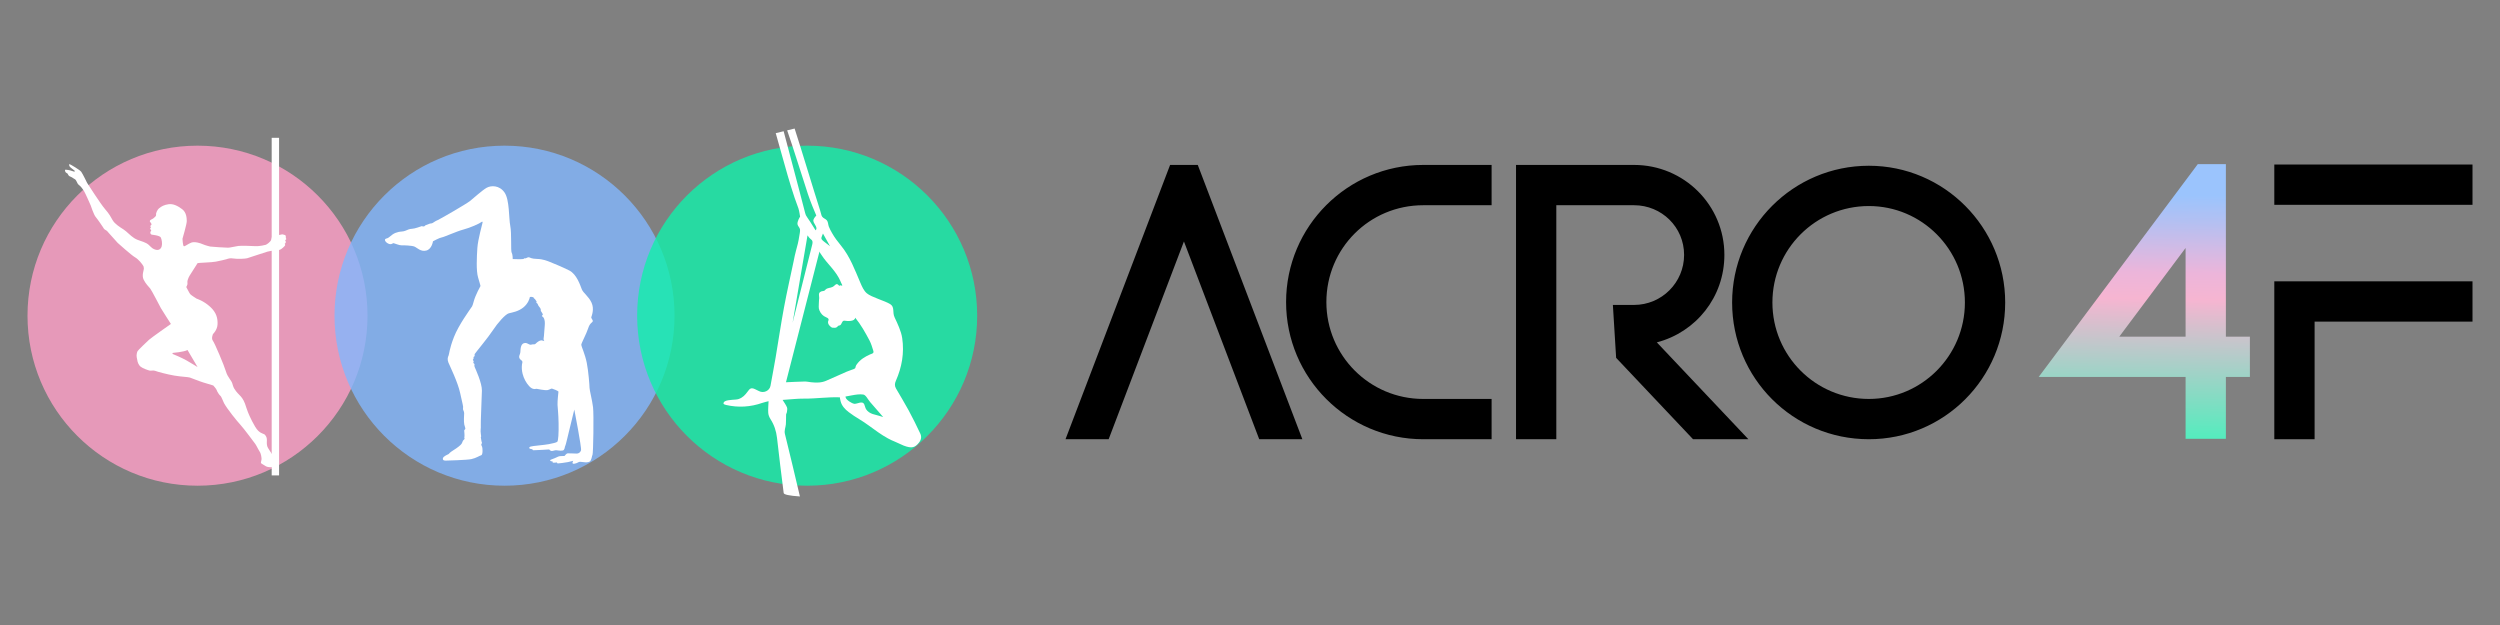 <?xml version="1.0" encoding="UTF-8" standalone="no"?><!-- Generator: Gravit.io --><svg xmlns="http://www.w3.org/2000/svg" xmlns:xlink="http://www.w3.org/1999/xlink" style="isolation:isolate" viewBox="0 0 800 200" width="800pt" height="200pt"><rect x="0" y="0" width="800" height="200" fill="#808080" stroke="none"/><defs><clipPath id="_clipPath_tgrf3JeZ49A0D3FVSwstAqncLmfbGjzx"><rect width="800" height="200"/></clipPath></defs><g clip-path="url(#_clipPath_tgrf3JeZ49A0D3FVSwstAqncLmfbGjzx)"><circle vector-effect="non-scaling-stroke" cx="63.207" cy="101.02" r="54.407" fill="rgb(255,159,199)" fill-opacity="0.8"/><circle vector-effect="non-scaling-stroke" cx="161.45" cy="101.02" r="54.407" fill="rgb(130,182,253)" fill-opacity="0.8"/><circle vector-effect="non-scaling-stroke" cx="258.293" cy="101.02" r="54.407" fill="rgb(17,240,170)" fill-opacity="0.8"/><path d=" M 791.2 102.917 L 791.2 90.025 L 727.778 90.025 L 727.778 140.553 L 740.671 140.553 L 740.671 102.917 L 791.2 102.917 Z  M 791.2 65.542 L 791.2 52.649 L 727.778 52.649 L 727.778 65.542 L 791.2 65.542 Z " fill="rgb(0,0,0)"/><linearGradient id="_lgradient_3" x1="0.677" y1="0.112" x2="0.665" y2="1.063" gradientTransform="matrix(67.589,0,0,87.904,652.376,52.519)" gradientUnits="userSpaceOnUse"><stop offset="0%" stop-opacity="1" style="stop-color:rgb(155,196,253)"/><stop offset="10%" stop-opacity="1" style="stop-color:rgb(179,192,242)"/><stop offset="20%" stop-opacity="1" style="stop-color:rgb(208,187,230)"/><stop offset="30%" stop-opacity="1" style="stop-color:rgb(236,181,218)"/><stop offset="40%" stop-opacity="1" style="stop-color:rgb(246,181,209)"/><stop offset="50%" stop-opacity="1" style="stop-color:rgb(215,191,205)"/><stop offset="60%" stop-opacity="1" style="stop-color:rgb(185,202,202)"/><stop offset="70%" stop-opacity="1" style="stop-color:rgb(155,212,198)"/><stop offset="80%" stop-opacity="1" style="stop-color:rgb(125,222,194)"/><stop offset="90%" stop-opacity="1" style="stop-color:rgb(94,233,191)"/><stop offset="100%" stop-opacity="1" style="stop-color:rgb(64,243,187)"/></linearGradient><path d=" M 699.389 107.736 L 678.162 107.736 L 699.389 79.346 L 699.389 107.736 Z  M 719.965 120.628 L 719.965 107.736 L 712.281 107.736 L 712.281 52.519 L 703.296 52.519 L 677.836 86.574 L 652.376 120.628 L 699.389 120.628 L 699.389 140.423 L 712.281 140.423 L 712.281 120.628 L 719.965 120.628 Z " fill="url(#_lgradient_3)"/><path d=" M 340.964 140.553 L 354.768 140.553 L 378.86 77.262 L 402.953 140.553 L 416.757 140.553 L 383.288 52.779 L 374.433 52.779 L 340.964 140.553 Z  M 477.313 65.672 L 477.313 52.779 L 455.435 52.779 C 431.212 52.779 411.548 72.444 411.548 96.666 C 411.548 120.889 431.212 140.553 455.435 140.553 L 477.313 140.553 L 477.313 127.661 L 455.435 127.661 C 438.244 127.661 424.44 113.726 424.44 96.666 C 424.44 79.476 438.244 65.672 455.435 65.672 L 477.313 65.672 Z  M 530.186 109.559 C 542.688 106.303 551.803 95.104 551.803 81.56 C 551.803 65.672 538.911 52.779 522.893 52.779 L 485.127 52.779 L 485.127 140.553 L 498.019 140.553 L 498.019 65.672 L 522.893 65.672 C 531.748 65.672 538.911 72.704 538.911 81.56 C 538.911 90.415 531.748 97.578 522.893 97.578 L 516.121 97.578 L 517.163 114.508 L 541.776 140.553 L 559.487 140.553 L 530.186 109.559 Z  M 554.278 96.797 C 554.278 121.019 573.812 140.553 598.035 140.553 C 622.127 140.553 641.661 121.019 641.661 96.797 C 641.661 72.704 622.127 53.04 598.035 53.04 C 573.812 53.04 554.278 72.704 554.278 96.797 Z  M 567.171 96.797 C 567.171 79.737 580.974 65.932 598.035 65.932 C 614.964 65.932 628.768 79.737 628.768 96.797 C 628.768 113.857 614.964 127.661 598.035 127.661 C 580.974 127.661 567.171 113.857 567.171 96.797 Z " fill="rgb(0,0,0)"/><path d=" M 60.004 112.001 L 63.225 117.467 C 63.225 117.467 61.298 116.252 59.713 115.354 C 58.13 114.457 55.596 113.401 55.305 113.295 C 55.015 113.19 55.305 112.926 55.305 112.926 C 55.305 112.926 58.895 112.635 60.004 112.001 Z  M 91.463 76.202 C 91.463 76.202 91.553 75.357 91.237 75.225 C 90.92 75.093 90.313 74.987 90.313 74.987 C 90.313 74.987 88.311 75.503 88.469 75.107 C 88.628 74.71 89.335 74.38 89.15 73.931 C 88.966 73.482 88.465 73.72 88.359 73.773 C 88.253 73.826 87.277 74.512 87.277 74.723 C 87.277 74.935 87.039 75.885 86.802 76.677 C 86.563 77.469 85.217 78.314 85.033 78.34 C 85.033 78.34 83.132 78.868 81.6 78.762 C 80.069 78.657 77.086 78.604 76.241 78.71 C 75.396 78.816 73.601 79.264 72.993 79.264 C 72.386 79.264 67.475 78.974 67.238 78.894 C 67.238 78.894 65.627 78.499 64.888 78.156 C 64.149 77.812 62.327 77.231 61.246 77.628 C 60.163 78.023 59.133 78.948 58.816 78.789 C 58.5 78.631 58.394 76.413 58.394 76.413 C 58.394 76.413 59.793 71.634 59.767 70.737 C 59.74 69.839 59.713 68.017 58.287 66.935 C 56.863 65.852 55.385 65.14 53.932 65.351 C 52.48 65.562 51.661 66.038 50.922 66.644 C 50.182 67.252 49.945 68.334 49.945 68.334 C 49.945 68.334 49.971 68.836 49.919 68.994 C 49.867 69.153 49.711 69.37 49.088 69.865 C 48.551 70.291 48.019 70.242 47.939 70.79 C 47.909 71 48.467 71.423 48.414 71.582 C 48.414 71.582 48.573 71.885 48.414 71.984 C 48.256 72.083 48.098 72.261 48.098 72.34 C 48.098 72.42 48.314 72.816 48.314 72.816 C 48.314 72.816 47.899 73.014 48.117 73.33 C 48.334 73.647 48.414 73.746 48.414 73.746 C 48.414 73.746 48.078 74.142 48.098 74.519 C 48.117 74.895 48.533 75.093 48.533 75.093 C 48.533 75.093 51.147 75.331 51.464 76.004 C 51.781 76.677 51.978 77.984 51.741 78.816 C 51.504 79.647 50.791 80.32 49.484 79.806 C 48.176 79.29 48.058 78.499 46.83 77.825 C 45.603 77.152 44.257 77.033 42.949 76.202 C 41.642 75.37 40.652 74.142 39.544 73.43 C 38.435 72.717 36.732 71.687 36.019 70.42 C 35.508 69.512 35.029 68.519 33.603 66.896 C 32.178 65.272 27.861 58.5 27.861 58.5 C 27.861 58.5 26.475 55.629 26 54.975 C 25.524 54.322 22.436 52.54 22.257 52.52 C 22.079 52.5 22.079 52.876 22.257 53.233 C 22.436 53.589 23.742 54.461 23.881 54.619 C 24.02 54.778 24.04 55.114 23.188 54.758 C 22.337 54.401 21.109 54.282 20.891 54.322 C 20.673 54.361 20.891 55.015 21.03 55.153 C 21.168 55.292 21.623 55.55 21.623 55.55 C 21.623 55.55 21.94 56.183 22.079 56.302 C 22.218 56.421 23.01 56.678 23.386 56.995 C 23.762 57.312 24.138 57.253 24.435 57.926 C 24.732 58.599 24.931 58.975 25.346 59.272 C 25.762 59.569 26.376 60.321 26.831 61.034 C 27.287 61.747 29.029 65.747 29.029 65.747 C 29.029 65.747 30 68.717 30.633 69.449 C 31.266 70.182 32.871 72.558 32.95 72.697 C 33.029 72.836 33.286 73.39 33.761 73.588 C 34.237 73.786 34.692 74.419 34.692 74.419 L 37.662 77.726 C 37.662 77.726 42.039 81.667 43.187 82.32 C 44.335 82.973 45.524 84.478 45.919 85.211 C 45.919 85.211 46.038 85.587 46.038 86.003 C 46.038 86.419 45.305 88.122 45.958 89.468 C 46.613 90.815 47.583 91.745 48.058 92.319 C 48.533 92.894 51.206 98.102 51.504 98.636 C 51.799 99.171 54.691 103.665 54.691 103.665 C 54.691 103.665 48.354 108.101 47.682 108.734 C 47.008 109.368 44.217 111.982 44.018 112.378 C 43.821 112.773 43.602 113.645 43.761 114.377 C 43.919 115.11 44.038 115.764 44.038 115.764 C 44.038 115.764 44.295 116.754 44.988 117.328 C 45.681 117.902 47.503 118.516 47.919 118.595 C 48.334 118.675 49.146 118.437 49.74 118.694 C 50.335 118.951 53.457 119.79 55.78 120.186 C 58.103 120.582 60.109 120.608 60.77 120.82 C 61.43 121.031 63.279 121.823 65.02 122.377 C 66.764 122.931 68.242 123.354 68.242 123.354 C 68.242 123.354 69.244 124.436 69.351 124.859 C 69.455 125.281 70.221 126.47 70.538 126.681 C 70.856 126.892 71.385 128.455 71.699 129.03 C 72.74 130.926 75.845 134.759 76.928 135.921 C 78.01 137.083 81.68 142.046 81.68 142.046 C 81.68 142.046 82.128 142.732 82.181 142.89 C 82.234 143.049 83.052 144.475 83.237 144.765 C 83.422 145.055 83.818 146.534 83.66 147.194 C 83.502 147.854 83.363 148.118 83.697 148.356 C 84.03 148.593 84.53 148.857 84.611 148.91 C 84.689 148.963 85.269 149.385 85.772 149.438 C 86.274 149.491 86.67 149.596 86.987 149.438 C 87.302 149.28 88.042 149.016 88.121 148.673 C 88.2 148.33 88.016 146.851 87.726 146.323 C 87.435 145.795 85.684 143.477 85.508 142.759 C 85.139 141.254 85.798 140.462 84.9 139.274 C 84.411 138.625 83.845 138.983 82.63 137.848 C 81.415 136.713 79.647 132.621 79.647 132.621 C 79.647 132.621 79.085 131.327 78.854 130.535 C 77.64 126.364 76.506 126.892 74.947 124.331 C 74.947 124.331 74.658 123.908 74.366 122.8 C 74.076 121.691 72.862 120.793 72.307 118.892 C 71.753 116.991 68.69 109.757 68.109 109.018 C 67.529 108.279 68.162 106.88 68.162 106.88 C 68.162 106.88 69.535 105.639 69.614 103.764 C 69.694 101.89 69.297 100.015 67.186 98.115 C 65.073 96.214 62.935 95.58 62.935 95.58 C 62.935 95.58 61.139 94.471 60.849 94.102 C 60.559 93.732 59.846 92.254 59.661 91.963 C 59.477 91.673 60.109 91.435 59.978 90.432 C 59.846 89.429 60.822 87.976 60.822 87.976 C 60.822 87.976 63.172 84.307 63.225 84.201 C 63.279 84.096 67.916 83.978 69.059 83.726 C 70.854 83.33 71.591 83.215 72.414 82.965 C 72.972 82.795 73.547 82.512 74.736 82.723 C 75.923 82.934 78.511 82.802 79.066 82.644 C 79.621 82.485 84.399 80.875 85.561 80.531 C 86.722 80.188 89.124 80.056 89.574 79.924 C 90.022 79.793 91.29 78.683 91.263 78.393 C 91.237 78.102 91.079 78.05 91.079 78.05 C 91.079 78.05 91.553 77.733 91.448 77.337 C 91.342 76.941 91.237 76.835 91.237 76.835 C 91.237 76.835 91.875 76.598 91.463 76.202 Z " fill="rgb(255,255,255)"/><path d=" M 89.303 152.131 L 86.94 152.131 L 86.94 44.099 L 89.303 44.099 L 89.303 152.131 Z " fill="rgb(255,255,255)"/><path d=" M 231.987 128.407 C 233.016 127.823 235.454 128.006 236.328 127.703 C 237.708 127.224 238.422 126.416 239.25 125.3 C 239.894 124.431 240.265 123.914 241.573 124.516 C 242.021 124.723 242.463 124.941 242.902 125.165 C 244.391 125.928 246.27 125.049 246.559 123.455 C 247.109 120.414 247.693 117.378 248.211 114.331 C 249.111 109.028 249.888 103.701 250.873 98.414 C 251.794 93.465 252.917 88.553 253.957 83.625 C 254.192 82.505 254.39 81.373 254.704 80.274 C 255.141 78.748 255.535 77.204 255.754 75.63 C 255.844 74.987 256.096 74.04 255.999 73.405 C 255.903 72.779 255.321 72.415 255.204 71.784 C 255.031 70.848 256.028 69.324 256.028 69.324 C 256.028 69.324 255.754 67.427 255.499 66.692 C 255.101 65.548 254.658 64.421 254.269 63.273 C 253.492 60.977 252.791 58.656 252.105 56.33 C 251.267 53.489 249.061 45.454 248.235 42.61 C 249.078 42.404 249.921 42.198 250.765 41.993 C 251.904 46.296 254.407 55.753 255.534 60.019 C 256.254 62.748 256.952 65.483 257.664 68.214 C 257.725 68.45 257.885 68.869 257.885 68.869 C 257.885 68.869 258.713 70.24 259.259 70.962 C 259.422 71.177 260.989 73.694 260.983 73.699 C 261.993 72.723 259.988 71.437 260.304 70.329 C 260.479 69.718 261.215 68.972 261.215 68.972 C 261.215 68.972 260.243 66.684 259.969 65.98 C 259.398 64.51 259.051 63.659 258.553 62.158 C 256.859 57.053 253.684 46.79 251.893 41.717 C 252.688 41.522 253.484 41.327 254.278 41.132 C 256.556 48.104 260.172 60.281 262.417 67.264 C 262.582 67.776 262.895 68.964 262.895 68.964 C 262.895 68.964 263.034 69.25 263.125 69.372 C 263.495 69.866 264.201 70.031 264.594 70.51 C 265.027 71.037 264.984 71.888 265.225 72.516 C 265.493 73.214 265.887 73.918 266.254 74.569 C 267.06 76 268.061 77.31 269.102 78.575 C 272 82.098 273.55 86.361 275.322 90.498 C 275.835 91.695 276.419 93.028 277.365 93.837 C 278.881 95.135 283.175 96.245 284.876 97.328 C 286.388 98.292 285.496 99.899 286.265 101.541 C 286.863 102.819 287.199 103.5 287.721 104.807 C 288.154 105.892 288.532 107.032 288.703 108.183 C 289.41 112.948 288.603 117.516 286.661 121.895 C 286.287 122.737 286.263 123.52 286.712 124.3 C 288.059 126.642 289.484 128.941 290.768 131.316 C 292.087 133.759 293.319 136.252 294.499 138.765 C 294.958 139.744 294.796 140.733 294.058 141.653 C 292.817 143.199 291.843 143.608 289.173 142.59 C 288.249 142.237 287.383 141.731 286.46 141.372 C 285.656 141.055 284.874 140.687 284.115 140.274 C 281.96 139.101 280.005 137.608 278.019 136.178 C 277.018 135.458 276.014 134.762 274.956 134.134 C 273.794 133.445 272.669 132.692 271.59 131.878 C 270.426 131 269.365 129.874 269.001 128.423 C 268.937 128.166 268.893 127.904 268.825 127.647 C 268.811 127.592 268.765 127.146 268.765 127.146 C 265.005 126.987 261.043 127.596 257.408 127.556 C 255.18 127.532 252.949 127.81 250.435 127.972 C 251.022 128.938 251.537 129.601 251.834 130.349 C 252.01 130.789 251.869 131.37 251.814 131.881 C 251.784 132.156 251.561 132.414 251.549 132.685 C 251.504 133.719 251.57 134.761 251.479 135.789 C 251.388 136.82 250.892 137.736 251.181 138.891 C 253.002 146.146 254.227 151.595 255.973 158.868 C 252.578 158.636 250.847 158.269 250.78 157.766 C 249.906 151.223 249.425 146.654 248.642 140.1 C 248.382 137.919 247.749 135.96 246.563 134.127 C 246.182 133.539 245.883 132.801 245.837 132.113 C 245.754 130.895 245.894 129.662 245.944 128.382 C 245.302 128.552 244.626 128.683 243.983 128.909 C 240.152 130.249 236.263 130.499 232.307 129.582 C 232.015 129.514 231.535 129.336 231.523 129.18 C 231.495 128.83 231.677 128.584 231.987 128.407 Z  M 259.39 76.476 C 258.976 76.187 258.71 75.688 258.404 75.316 C 256.808 84.67 255.221 93.976 253.632 103.287 C 254.249 100.821 254.865 98.355 255.482 95.889 C 256.955 90.007 258.415 84.121 259.918 78.246 C 260.112 77.486 260.083 76.962 259.39 76.476 Z  M 263.347 74.731 C 262.618 76.774 262.17 76.149 265.608 78.779 C 264.879 77.472 264.17 76.204 263.347 74.731 Z  M 270.612 127.196 C 270.816 128.036 272.716 129.142 273.303 129.214 C 274.363 129.344 275.956 128.085 276.57 129.416 C 276.803 129.922 276.859 130.488 277.16 130.964 C 277.395 131.337 277.709 131.652 278.071 131.902 C 278.794 132.402 279.674 132.645 280.513 132.837 C 281.125 132.976 281.72 133.19 282.618 133.458 C 281.172 131.795 279.933 130.369 278.695 128.945 C 278.62 128.858 278.541 128.774 278.467 128.688 C 277.728 127.831 277.076 126.368 276.234 126.249 C 275.036 126.079 273.834 126.289 272.656 126.5 C 272.353 126.555 270.545 126.893 270.545 126.893 C 270.545 126.893 270.599 127.145 270.612 127.196 Z  M 257.501 122.086 C 258.181 122.072 258.863 122.245 259.545 122.316 C 261.19 122.488 262.824 122.526 264.382 121.837 C 265.818 121.202 267.257 120.572 268.693 119.936 C 269.455 119.598 270.213 119.252 270.978 118.922 C 271.465 118.712 271.973 118.556 272.466 118.363 C 272.78 118.241 273.458 118.084 273.661 117.803 C 273.754 117.675 273.76 117.506 273.792 117.352 C 273.851 117.072 274.002 116.823 274.169 116.591 C 274.684 115.876 275.361 115.193 276.088 114.7 C 276.817 114.205 277.593 113.777 278.4 113.424 C 279.029 113.149 279.736 113.136 279.457 112.24 C 279.107 111.118 278.775 109.965 278.23 108.934 C 276.891 106.406 275.473 103.862 273.659 101.651 C 273.574 102.935 271.149 102.782 270.297 102.627 C 269.628 102.505 269.431 103.252 269.181 103.705 C 269.068 103.911 268.891 104.105 268.658 104.137 C 268.384 104.175 268.322 104.17 268.133 104.36 C 267.955 104.538 267.807 104.725 267.563 104.817 C 267.237 104.941 266.856 104.876 266.514 104.868 C 266.446 104.866 266.377 104.864 266.31 104.848 C 265.978 104.765 265.552 104.34 265.338 104.078 C 265.079 103.76 264.881 103.263 264.988 102.85 C 265.058 102.58 265.238 102.371 265.112 102.088 C 264.985 101.801 264.617 101.633 264.347 101.521 C 263.3 101.085 262.693 100.394 262.227 99.364 C 261.832 98.492 262.068 97.778 262.041 96.839 C 262.028 96.341 262.121 95.851 262.147 95.356 C 262.171 94.905 261.962 94.25 262.131 93.839 C 262.261 93.522 262.57 93.341 262.877 93.227 C 263.189 93.113 263.641 93.167 263.893 92.962 C 264.011 92.867 264.102 92.742 264.211 92.637 C 264.79 92.081 265.732 92.174 266.445 91.804 C 266.701 91.671 266.922 91.481 267.133 91.284 C 267.318 91.113 267.524 90.922 267.776 90.922 C 268.059 90.921 268.278 91.156 268.465 91.367 C 268.494 91.399 268.526 91.433 268.568 91.445 C 268.664 91.47 268.742 91.371 268.828 91.321 C 269.036 91.2 269.385 91.508 269.493 91.407 C 269.621 91.286 269.281 90.762 269.224 90.636 C 268.974 90.072 268.742 89.5 268.448 88.957 C 267.582 87.36 266.395 85.98 265.219 84.607 C 264.652 83.946 264.086 83.283 263.566 82.584 C 263.31 82.24 263.065 81.888 262.839 81.524 C 262.725 81.342 262.188 80.651 262.241 80.446 C 258.643 94.484 255.049 108.509 251.51 122.322 C 253.448 122.24 255.474 122.128 257.501 122.086 Z " fill="rgb(255,255,255)"/><path d=" M 169.516 95.186 C 169.542 94.831 170.506 95.025 170.743 95.194 C 170.835 95.259 170.8 95.423 170.865 95.494 C 170.938 95.575 171.063 95.561 171.131 95.637 C 171.281 95.804 171.458 96.058 171.558 96.252 C 171.61 96.354 171.695 96.365 171.729 96.498 C 171.752 96.589 171.603 96.668 171.614 96.724 C 171.668 97.001 171.839 96.976 171.994 97.167 C 172.127 97.333 172.114 97.473 172.206 97.673 C 172.321 97.92 172.559 98.158 172.721 98.383 C 172.925 98.666 173.025 98.792 173.059 99.143 C 173.083 99.394 172.984 99.286 173.088 99.525 C 173.21 99.808 173.774 100.409 173.701 100.751 C 173.668 100.91 173.423 100.874 173.418 101.072 C 173.414 101.245 173.721 101.37 173.818 101.486 C 174.404 102.183 174.388 103.301 174.321 104.139 C 174.233 105.257 174.151 106.382 174.061 107.495 C 174.022 107.986 173.747 108.773 174.21 109.15 C 173.996 109.162 173.538 108.902 173.233 108.913 C 172.657 108.935 172.04 109.396 171.622 109.773 C 171.404 109.969 171.318 110.135 171.007 110.177 C 170.728 110.215 170.581 110.14 170.307 110.214 C 169.808 110.348 169.695 110.38 169.211 110.134 C 168.862 109.957 168.486 109.739 168.094 109.747 C 166.609 109.777 166.579 111.541 166.519 112.637 C 166.473 113.499 165.736 114.062 166.429 114.943 C 166.624 115.192 167.036 115.347 167.143 115.666 C 167.234 115.934 167.074 116.308 167.039 116.574 C 166.91 117.578 166.986 118.651 167.237 119.631 C 167.602 121.06 168.315 122.459 169.318 123.548 C 169.805 124.078 170.362 124.498 171.119 124.499 C 171.333 124.499 171.561 124.371 171.725 124.416 C 171.725 124.416 174.408 124.988 175.197 124.83 C 175.986 124.672 176.321 124.277 176.656 124.357 C 176.992 124.436 178.55 125.047 178.708 125.303 C 178.708 125.303 178.353 128.38 178.411 129.563 C 178.471 130.747 178.687 132.325 178.747 135.421 C 178.806 138.518 178.668 141.101 178.313 141.378 C 177.958 141.654 176.992 141.851 175.631 142.127 C 174.27 142.403 170.306 142.699 169.792 142.896 C 169.279 143.093 169.201 143.409 169.576 143.587 C 169.95 143.764 170.384 143.725 170.384 143.725 C 170.384 143.725 170.227 144.06 170.739 144.08 C 171.252 144.1 175.749 143.823 175.749 143.823 C 175.749 143.823 176.104 144.316 176.558 144.316 C 177.011 144.316 177.563 144.02 178.096 144.08 C 178.629 144.139 180.088 144.435 180.444 143.941 C 180.798 143.449 180.7 142.936 180.877 142.699 C 181.054 142.463 181.725 139.405 181.962 138.498 C 182.199 137.591 183.776 131.062 183.776 131.062 C 183.776 131.062 186.182 143.389 185.926 144.119 C 185.67 144.849 185.098 145.145 184.546 145.145 C 183.994 145.145 182.357 145.046 181.745 145.066 C 181.133 145.086 180.818 145.816 180.66 145.895 C 180.502 145.973 179.102 145.855 178.668 146.092 C 178.234 146.328 176.932 146.881 176.479 147.019 C 176.025 147.156 175.966 147.334 176.144 147.492 C 176.321 147.65 176.834 147.65 176.834 147.65 C 176.834 147.65 176.755 148.024 177.011 148.064 C 177.268 148.103 178.234 147.985 178.234 147.985 C 178.234 147.985 178.293 148.281 178.471 148.3 C 178.648 148.32 180.976 148.044 181.765 147.867 C 182.554 147.689 183.441 147.452 183.441 147.452 C 183.441 147.452 182.731 148.537 183.737 148.399 C 184.743 148.261 185.059 147.808 185.552 147.768 C 186.045 147.729 188.51 148.399 189.003 147.373 C 189.496 146.348 189.339 146.052 189.595 145.579 C 189.852 145.106 190.048 132.581 189.772 130.313 C 189.496 128.045 188.648 124.81 188.648 124.08 C 188.648 123.35 188.313 118.834 187.761 116.073 C 187.208 113.312 186.025 110.846 186.005 110.353 C 185.986 109.86 187.662 106.823 188.214 105.067 C 188.766 103.312 189.535 103.272 189.674 102.818 C 189.812 102.365 189.102 101.892 189.22 101.478 C 189.339 101.063 190.246 98.933 189.299 96.862 C 188.353 94.791 186.656 93.805 186.163 92.543 C 185.67 91.281 184.546 87.75 182.159 86.547 C 179.773 85.344 176.834 84.18 176.025 83.845 C 175.216 83.51 173.737 82.898 171.863 82.859 C 169.99 82.819 169.674 82.405 169.241 82.326 C 168.807 82.247 168.313 82.78 167.978 82.662 C 167.643 82.543 167.939 82.799 167.347 82.898 C 166.755 82.996 164.073 82.898 164.073 82.898 C 164.073 82.898 164.092 81.498 163.738 80.867 C 163.383 80.235 163.777 74.733 163.284 72.267 C 162.791 69.802 163.087 63.944 161.45 61.597 C 159.813 59.25 157.169 59.29 155.75 60.078 C 154.329 60.867 151.549 63.412 150.385 64.339 C 149.221 65.266 140.484 70.315 139.951 70.492 C 139.419 70.67 138.847 71.123 138.472 71.34 C 138.097 71.557 137.821 71.459 137.446 71.597 C 137.072 71.735 136.756 71.853 136.302 72.031 C 135.849 72.208 135.948 72.346 135.948 72.346 L 135.257 72.524 C 135.257 72.524 135.297 72.248 134.902 72.386 C 134.508 72.524 132.654 73.194 131.825 73.214 C 131.114 73.231 130.408 73.524 129.774 73.817 C 129.083 74.136 128.28 74.059 127.551 74.219 C 126.867 74.37 126.209 74.62 125.633 75.021 C 125.2 75.323 124.814 75.686 124.387 75.997 C 124.146 76.173 123.854 76.294 123.561 76.356 C 123.138 76.444 123.095 76.84 123.316 77.177 C 123.586 77.59 124.06 77.921 124.528 78.066 C 125.415 78.342 125.573 77.75 125.987 77.829 C 126.401 77.908 127.743 78.52 128.453 78.5 C 129.163 78.48 131.747 78.559 132.595 78.895 C 133.443 79.23 134.626 80.65 136.421 80.176 C 138.215 79.703 138.551 77.218 138.551 77.218 C 138.551 77.218 140.622 76.074 141.352 75.975 C 142.082 75.877 146.125 74.023 148.294 73.451 C 150.464 72.879 153.383 71.597 154.231 70.946 C 154.231 70.946 154.468 70.847 154.428 71.202 C 154.389 71.557 152.929 76.607 152.752 79.387 C 152.574 82.168 152.338 86.666 152.989 88.795 C 153.639 90.926 153.757 91.517 153.757 91.517 C 153.757 91.517 152.121 94.456 151.608 96.409 C 151.095 98.361 150.957 98.125 150.661 98.618 C 150.365 99.111 146.775 103.963 145.257 107.868 C 143.738 111.773 143.758 113.351 143.541 113.785 C 143.324 114.219 143.068 114.968 143.482 115.994 C 143.896 117.02 146.499 122.266 147.249 125.776 C 147.998 129.287 148.314 130.096 148.176 130.629 C 148.038 131.161 148.57 131.615 148.531 132.246 C 148.491 132.877 148.373 134.948 148.57 135.855 C 148.768 136.763 149.024 137.058 148.866 137.315 C 148.709 137.571 148.531 137.571 148.55 137.847 C 148.57 138.123 148.709 139.524 148.61 139.819 C 148.511 140.115 148.669 140.313 148.669 140.313 C 148.669 140.313 148.689 140.529 148.353 140.786 C 148.018 141.042 147.979 141.654 147.663 142.068 C 147.347 142.482 146.421 143.252 145.079 144.08 C 143.738 144.908 143.797 145.125 143.581 145.283 C 143.363 145.441 141.865 145.954 141.726 146.663 C 141.588 147.373 142.298 147.413 142.732 147.393 C 143.166 147.373 149.28 147.235 150.819 146.92 C 152.357 146.604 153.442 145.816 153.994 145.677 C 154.546 145.539 154.448 143.468 154.29 143.014 C 154.132 142.561 153.935 142.403 154.034 142.167 C 154.132 141.93 154.31 141.713 154.192 141.575 C 154.073 141.437 153.856 139.859 153.856 139.859 C 153.856 139.859 154.073 140.037 153.876 138.892 C 153.678 137.748 153.935 136.841 153.856 136.269 C 153.778 135.698 154.152 127.374 154.211 124.988 C 154.27 122.601 152.141 118.025 151.884 117.414 C 151.628 116.803 152.042 116.605 151.726 116.388 C 151.411 116.172 151.411 115.935 151.568 115.678 C 151.726 115.422 151.075 115.343 151.411 114.968 C 151.746 114.593 151.312 114.298 151.706 114.101 C 152.101 113.903 151.746 113.607 151.904 113.292 C 152.062 112.976 156.282 107.907 157.742 105.659 C 159.201 103.41 161.726 100.531 162.83 100.255 C 163.935 99.978 165.808 99.703 167.426 98.42 C 169.043 97.138 169.497 95.462 169.516 95.186 Z " fill="rgb(255,255,255)"/></g></svg>